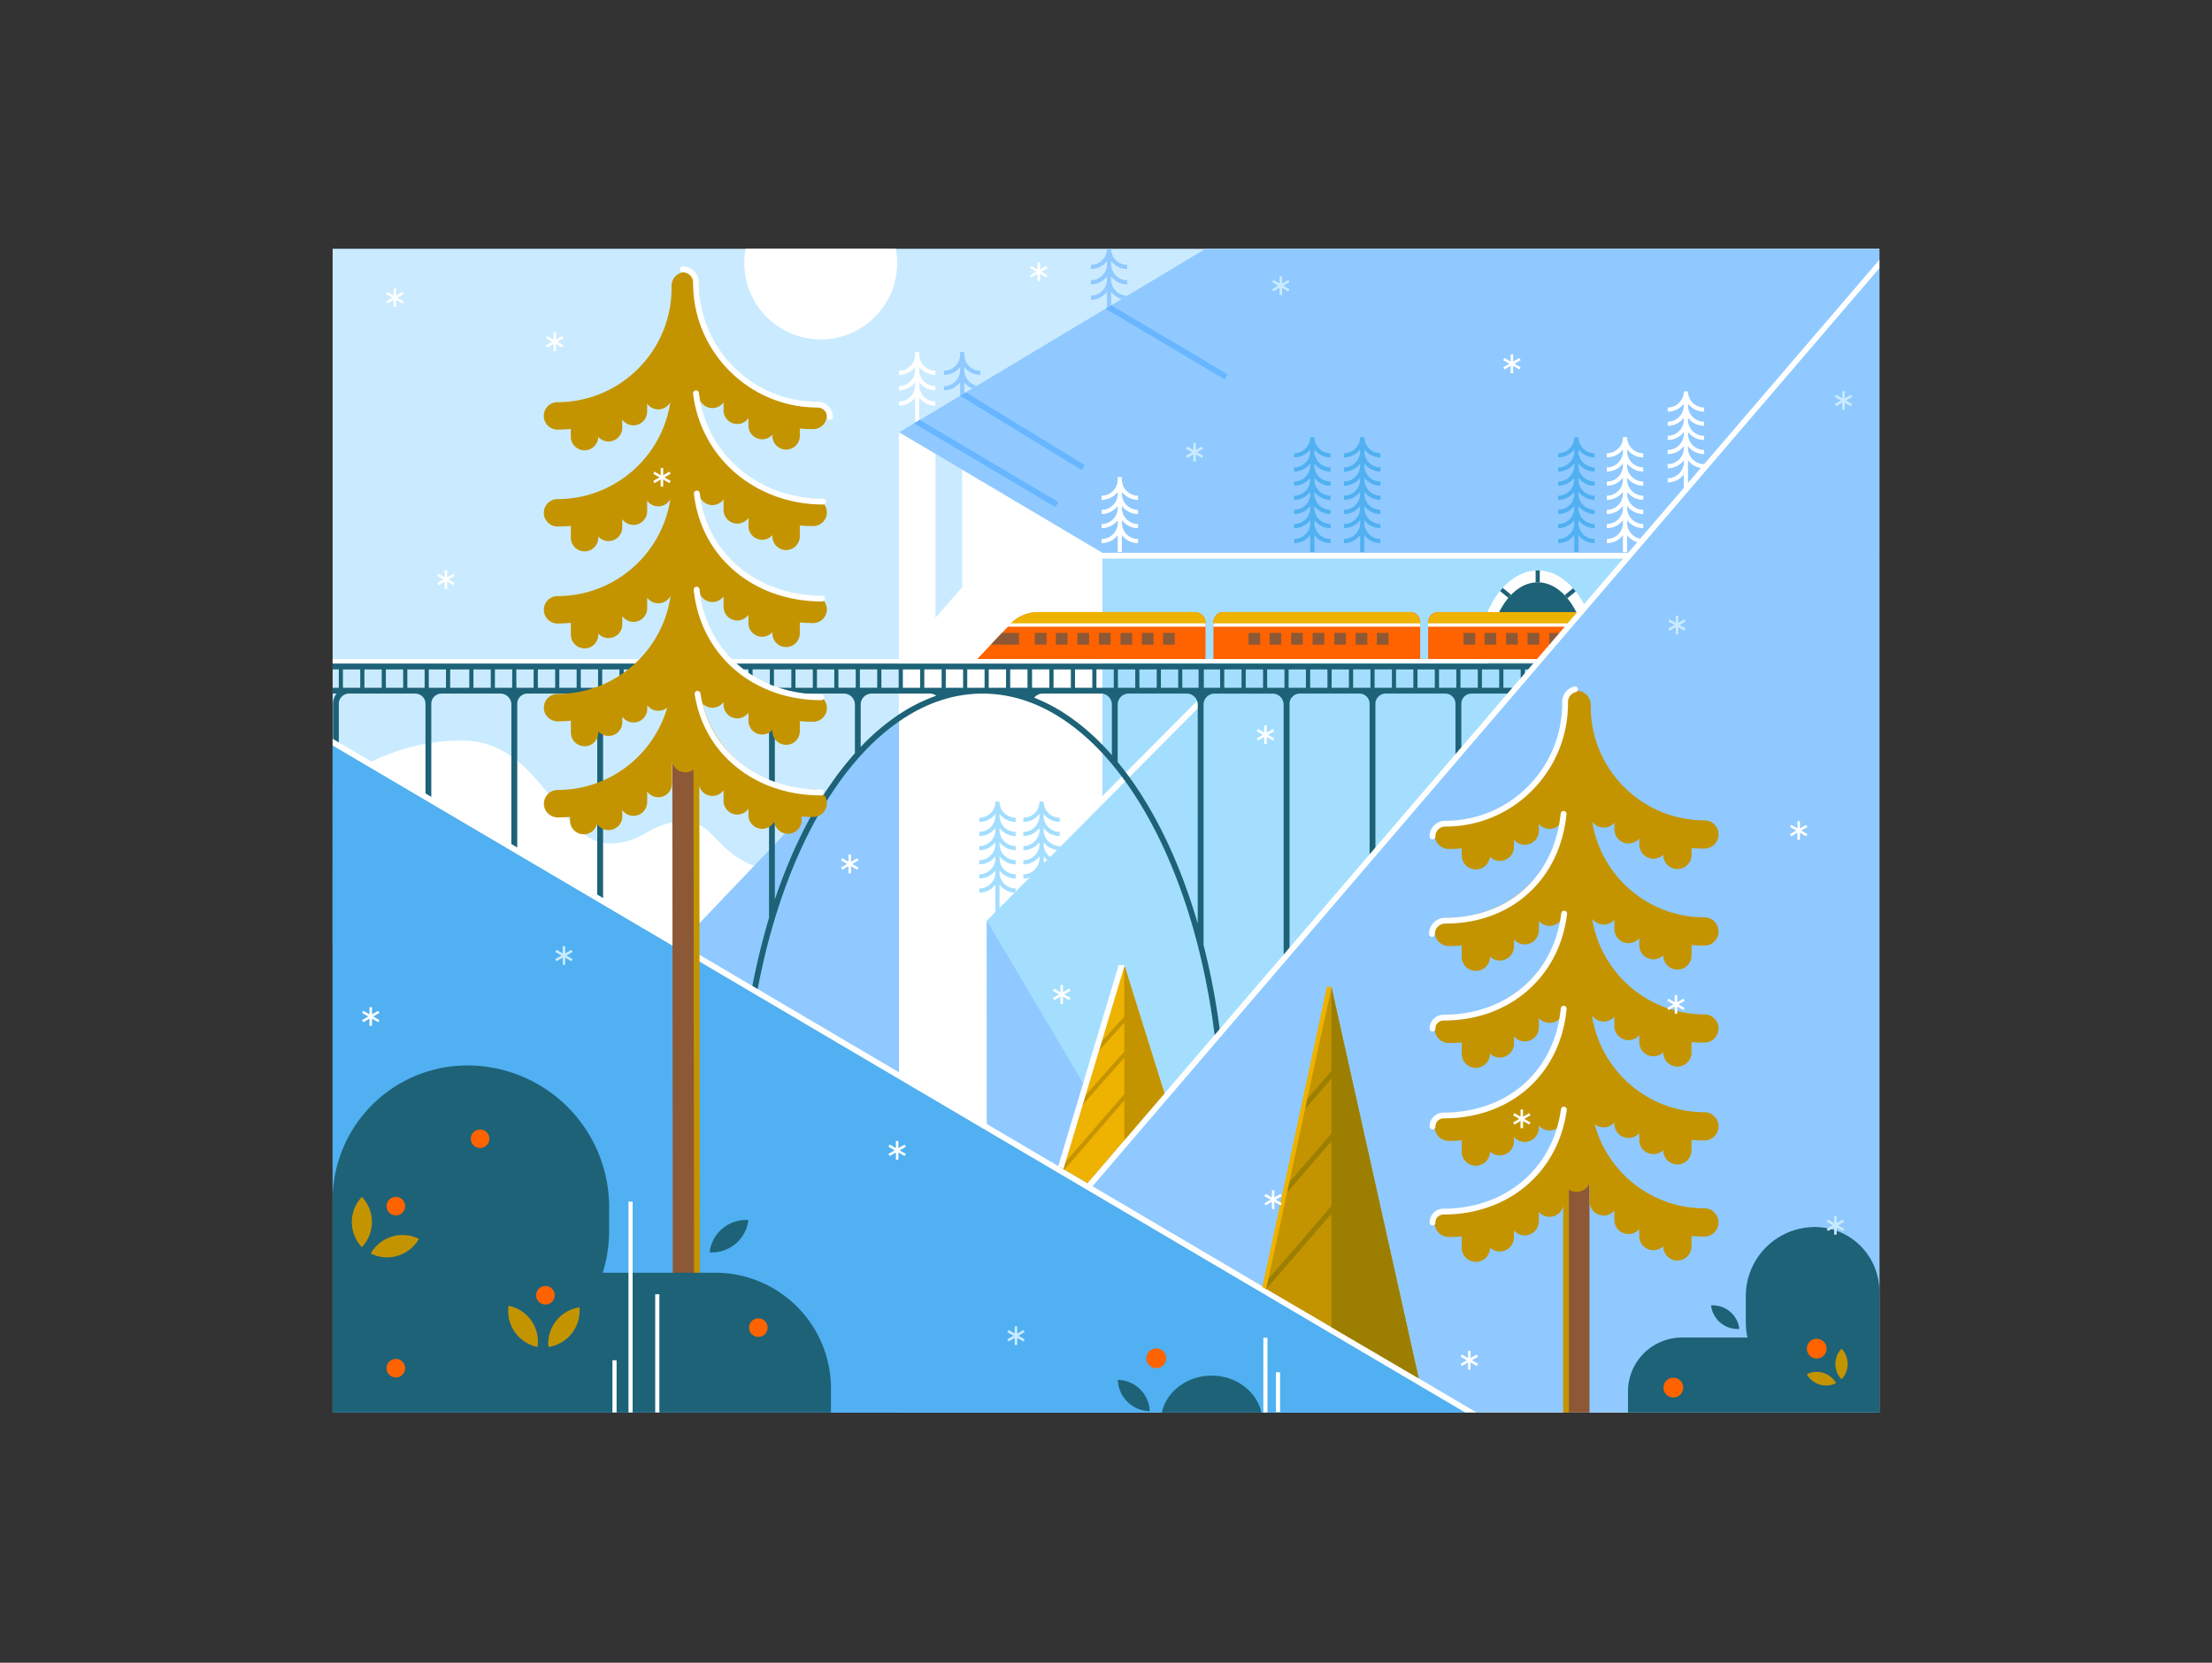 <svg id="Слой_1" data-name="Слой 1" xmlns="http://www.w3.org/2000/svg" viewBox="0 0 2660 2000"><rect x="0" y="0" width="2660" height="2000" fill="#333333" stroke="none"/><defs><style>.cls-1{fill:#caebff;}.cls-2{fill:#fff;}.cls-3{fill:#8fc9ff;}.cls-4{fill:#a4deff;}.cls-5{fill:#1d6277;}.cls-6{fill:#ff6300;}.cls-7{fill:#eeb200;}.cls-8{fill:#8d5836;}.cls-9{fill:#50b0f1;}.cls-10{fill:#c49400;}.cls-11{fill:#9c7f00;}.cls-12{fill:#67b6ff;}</style></defs><rect id="Background" class="cls-1" x="400" y="299.23" width="1860" height="1399.77"/><g id="Sun_Cloud" data-name="Sun &amp; Cloud"><path class="cls-2" d="M1093,1141.05l-693-3.18V945.11c47.22-36.91,106.19-55.7,159.14-54.21,92.82,2.62,114.28,123.66,173.21,123.66,43.1,0,47.87-26.36,91.44-26.36,40.82,0,36.17,53,121.62,62a181.19,181.19,0,0,1,108.72,52Z"/><path id="Sun" class="cls-2" d="M1078.85,316.4A91.88,91.88,0,1,1,896.75,299h180.44A91.5,91.5,0,0,1,1078.85,316.4Z"/></g><g id="Mountain"><polygon class="cls-3" points="1577.61 819.03 1577.61 1699 787.06 1699 787.06 1167.1 1113.35 825.04 1577.61 819.03"/><polygon class="cls-2" points="2260 299.22 2260 1699 1081.1 1699 1081.1 519.94 1449.46 299.22 2260 299.22"/><path class="cls-4" d="M2260,671.9V1697.46H1186.64v-590l139-139.9L1446.39,846a3.49,3.49,0,0,0,.73-3.84,3.41,3.41,0,0,0-.75-1.11,3.5,3.5,0,0,0-4.95,0l-115.8,116.57V671.9Z"/><g id="Tunnel"><path class="cls-2" d="M1776.51,797.76c0-60.48,32.52-111.62,72.63-111.62s72.63,51.14,72.63,111.62Z"/><path class="cls-5" d="M1789.34,797.76c0-53.76,26.78-97.34,59.8-97.34s59.8,43.58,59.8,97.34Z"/><rect class="cls-5" x="1846.64" y="686.14" width="5" height="14.28"/><rect class="cls-5" x="1807.99" y="706.69" width="5" height="12.95" transform="translate(107.92 1655.36) rotate(-50.46)"/><rect class="cls-5" x="1881.78" y="711.17" width="12.95" height="5" transform="translate(-22.17 1365.65) rotate(-39.55)"/></g><polygon class="cls-1" points="1157.08 706.15 1124.88 743.26 1124.88 545.89 1157.08 564.85 1157.08 706.15"/><polygon class="cls-3" points="1285.31 1412.15 1329.99 1349.17 1186.64 1107.42 1186.82 1357.41 1285.31 1412.15"/><polygon class="cls-3" points="2260 664.9 1325.61 664.9 1081.11 519.93 1449.46 299.23 2260 299.23 2260 664.9"/></g><g id="Train"><path class="cls-6" d="M1729.44,736.21h224.62a12,12,0,0,1,12,12v46.41a0,0,0,0,1,0,0H1717.42a0,0,0,0,1,0,0V748.23A12,12,0,0,1,1729.44,736.21Z"/><path class="cls-7" d="M1966.08,748.23v3.56H1717.41V749c0-.11,0-.22,0-.33a12.74,12.74,0,0,1,12.74-12.41h223.9A12,12,0,0,1,1966.08,748.23Z"/><rect class="cls-8" x="1759.9" y="761.29" width="14.07" height="14.07"/><rect class="cls-8" x="1785.23" y="761.29" width="14.07" height="14.07"/><rect class="cls-8" x="1811.09" y="761.29" width="14.07" height="14.07"/><rect class="cls-8" x="1836.94" y="761.29" width="14.07" height="14.07"/><rect class="cls-8" x="1862.98" y="761.29" width="14.07" height="14.07"/><rect class="cls-8" x="1888.66" y="761.29" width="14.07" height="14.07"/><rect class="cls-8" x="1914.17" y="761.29" width="14.07" height="14.07"/><rect class="cls-2" x="1717.41" y="749.79" width="248.67" height="4"/><path class="cls-6" d="M1449.66,794.64H1173.24l42.5-44.73c8.26-8.69,20.35-13.7,33.09-13.7h187.36c7.44,0,13.47,5.4,13.47,12.06Z"/><path class="cls-7" d="M1449.66,748.28v3.51H1214l1.78-1.88c8.25-8.7,20.35-13.7,33.08-13.7h187.37C1443.63,736.21,1449.66,741.62,1449.66,748.28Z"/><rect class="cls-8" x="1244.37" y="761.29" width="14.07" height="14.07"/><polygon class="cls-8" points="1225.38 775.36 1191.56 775.36 1204.93 761.29 1225.38 761.29 1225.38 775.36"/><rect class="cls-8" x="1269.7" y="761.29" width="14.07" height="14.07"/><rect class="cls-8" x="1295.56" y="761.29" width="14.07" height="14.07"/><rect class="cls-8" x="1321.42" y="761.29" width="14.07" height="14.07"/><rect class="cls-8" x="1347.45" y="761.29" width="14.07" height="14.07"/><rect class="cls-8" x="1373.13" y="761.29" width="14.07" height="14.07"/><rect class="cls-8" x="1398.64" y="761.29" width="14.07" height="14.07"/><path class="cls-2" d="M1449.66,749.79v4H1212.05l3.69-3.88.12-.12Z"/><path class="cls-6" d="M1471.23,736.21h224.62a12,12,0,0,1,12,12v46.41a0,0,0,0,1,0,0H1459.21a0,0,0,0,1,0,0V748.23A12,12,0,0,1,1471.23,736.21Z"/><path class="cls-7" d="M1707.87,749v2.84H1459.2V749A12.74,12.74,0,0,1,1472,736.21h223.17A12.74,12.74,0,0,1,1707.87,749Z"/><rect class="cls-8" x="1501.41" y="761.29" width="14.07" height="14.07"/><rect class="cls-8" x="1526.74" y="761.29" width="14.07" height="14.07"/><rect class="cls-8" x="1552.6" y="761.29" width="14.07" height="14.07"/><rect class="cls-8" x="1578.46" y="761.29" width="14.07" height="14.07"/><rect class="cls-8" x="1604.49" y="761.29" width="14.07" height="14.07"/><rect class="cls-8" x="1630.18" y="761.29" width="14.07" height="14.07"/><rect class="cls-8" x="1655.68" y="761.29" width="14.07" height="14.07"/><rect class="cls-2" x="1459.2" y="749.79" width="248.67" height="4"/></g><g id="Viadukt"><path class="cls-5" d="M1856.07,834.27h3.43V798.2H400v7h7.41v22.07H400v7h4.85a19.1,19.1,0,0,0-4.43,12.26v411.61H901c.2-1.84.58-5.17.8-7C915.39,1135,950.25,1029.66,1000.19,954c25.13-38.07,53.29-67.71,83.71-88.11,31.26-21,64.12-31.6,97.68-31.6s66.28,10.59,97.47,31.46c30.36,20.31,58.49,49.84,83.59,87.76,33.13,50,59.66,113.17,77.76,183.85h0a861,861,0,0,1,20.94,113.79c.16,1.29.5,5.7.65,7H1860.5V846.53A19.1,19.1,0,0,0,1856.07,834.27Zm-48.21-29.07h20.82v22.07h-20.82Zm-25.81,0h20.81v22.07h-20.81Zm-77.46,0h20.82v22.07h-20.82Zm-25.82,0h20.82v22.07h-20.82Zm-77.46,0h20.82v22.07h-20.82Zm-25.81,0h20.81v22.07H1575.5Zm-77.46,0h20.82v22.07H1498Zm-25.82,0H1493v22.07h-20.82Zm-24.58,0h19.58v22.07h-19.58Zm-51.64,0h20.82v22.07H1396Zm-25.82,0H1391v22.07h-20.82Zm-25.82,0h20.82v22.07h-20.82Zm-51.63,0h20.81v22.07h-20.81Zm-25.82,0h20.82v22.07h-20.82Zm-181.21,0h20.81v22.07H1085.7Zm-25.82,0h20.82v22.07h-20.82Zm-77.46,0h20.82v22.07H982.42Zm-25.82,0h20.82v22.07H956.6Zm-77.45,0H900v22.07H879.15Zm-25.82,0h20.82v22.07H853.33Zm-77.46,0h20.82v22.07H775.87Zm-25.82,0h20.82v22.07H750.05Zm-77.45,0h20.81v22.07H672.6Zm-25.82,0H667.6v22.07H646.78Zm-77.46,0h20.82v22.07H569.32Zm-28,0h23v22.07h-23Zm-51.51,0h20.82v22.07H489.86Zm-25.81,0h20.81v22.07H464.05Zm-25.82,0h20.82v22.07H438.23Zm-25.82,0h20.82v22.07H412.41Zm99.24,445.94H407.42V846.53a12.27,12.27,0,0,1,12.26-12.26h79.71a12.27,12.27,0,0,1,12.26,12.26Zm4-445.94h20.69v22.07H515.68Zm99.25,445.94H518.65V846.53a12.27,12.27,0,0,1,12.26-12.26h70.84a13.22,13.22,0,0,1,13.18,12.4Zm1-423.87H595.14V805.2H616Zm5-22.07h20.82v22.07H621Zm97.27,445.94H622V846.53a12.27,12.27,0,0,1,12.26-12.26H706a12.27,12.27,0,0,1,12.26,12.26Zm1-423.87H698.41V805.2h20.82Zm5-22.07h20.82v22.07H724.23Zm97.28,445.94H725.23V846.53a12.27,12.27,0,0,1,12.26-12.26h71.76a12.27,12.27,0,0,1,12.26,12.26Zm1-423.87H801.69V805.2h20.82Zm5-22.07h20.82v22.07H827.51Zm67.27,445.94H828.51V847.48a13.22,13.22,0,0,1,13.21-13.21h69.85a13.22,13.22,0,0,1,13.21,13.21v256.21h.11A850.78,850.78,0,0,0,894.78,1251.14Zm31-423.87H905V805.2h20.82Zm5-22.07H951.6v22.07H930.78ZM1028.05,906a382.28,382.28,0,0,0-33.7,44.1c-24.78,37.55-45.89,82.27-62.57,131.92V847.48A13.23,13.23,0,0,1,945,834.27h69.85a13.22,13.22,0,0,1,13.21,13.21Zm1-78.76h-20.82V805.2h20.82Zm5-22.07h20.82v22.07h-20.82ZM1080,860.05a269.46,269.46,0,0,0-45,38.36V847.48a13.23,13.23,0,0,1,13.21-13.21h69.85a13.13,13.13,0,0,1,7.81,2.55A202.06,202.06,0,0,0,1080,860.05Zm52.33-32.78h-20.82V805.2h20.82Zm25.82,0h-20.82V805.2h20.82Zm25.82,0-2.39,0h-18.43V805.2H1184Zm25.82,0H1189V805.2h20.82Zm25.82,0h-20.82V805.2h20.82Zm5.48-22.07h20.82v22.07h-20.82Zm96,103.11c-17-19.49-35.17-35.68-54.17-48.4a204.06,204.06,0,0,0-39.21-20.68,13.12,13.12,0,0,1,10.31-5h69.86a13.22,13.22,0,0,1,13.21,13.21Zm2.24-81h-20.82V805.2h20.82Zm101,283.57c-17.9-61.45-42.3-116.47-71.93-161.22a397.64,397.64,0,0,0-24.35-33.06V847.48a13.23,13.23,0,0,1,13.22-13.21h69.85a13.22,13.22,0,0,1,13.21,13.21Zm1-283.57h-19.58V805.2h19.58Zm102.28,423.87h-75.3a869.79,869.79,0,0,0-21-114.65v-289a13.23,13.23,0,0,1,13.21-13.21h69.86a13.23,13.23,0,0,1,13.21,13.22Zm1-423.87h-20.82V805.2h20.82Zm5-22.07h20.82v22.07h-20.82ZM1647,1251.14h-96.27V846.53a12.27,12.27,0,0,1,12.26-12.26h71.75A12.27,12.27,0,0,1,1647,846.53Zm1-423.87h-20.82V805.2H1648Zm5-22.07h20.82v22.07H1653Zm97.28,445.94H1654V846.53a12.27,12.27,0,0,1,12.26-12.26H1738a12.27,12.27,0,0,1,12.26,12.26Zm1-423.87h-20.82V805.2h20.82Zm5-22.07h20.82v22.07h-20.82Zm97.27,445.94h-96.27V846.53a12.27,12.27,0,0,1,12.26-12.26h71.75a12.27,12.27,0,0,1,12.26,12.26Zm1-423.87h-20.82V805.2h20.82Z"/><rect class="cls-2" x="400" y="792.7" width="1466.21" height="5"/></g><g id="Hills"><polygon class="cls-3" points="2260 1699 1076.76 1699 2260 317.23 2260 1699"/><path class="cls-2" d="M2260,312.47v10.14L1092.37,1685.28a3.51,3.51,0,0,1-4.94.38,3.5,3.5,0,0,1-.38-4.94Z"/><polygon class="cls-9" points="1769.21 1699 400 1699 400 892.67 1769.21 1699"/><polygon class="cls-2" points="1775.71 1699 1761.93 1699 400 896.74 400 888.62 1775.71 1699"/></g><g id="Big_trees" data-name="Big trees"><polygon class="cls-7" points="1307.7 1423.21 1274.94 1403.93 1352 1160.79 1400.29 1315.16 1400.29 1315.17 1307.7 1423.21"/><polygon class="cls-10" points="1352 1316.03 1352 1272.34 1296.69 1334.77 1300.36 1323.1 1300.36 1323.09 1352 1264.93 1352 1230.16 1317.73 1267.86 1321.31 1256.49 1352 1222.85 1352 1160.79 1400.29 1315.16 1352 1371.51 1352 1323.52 1279.97 1406.89 1275.58 1404.31 1352 1316.03"/><polygon class="cls-2" points="1352.57 1160.79 1278.78 1406.19 1272.57 1402.53 1345.26 1160.79 1352.57 1160.79"/><polygon class="cls-10" points="1601.11 1187.2 1706 1657.84 1520.39 1549.09 1601.11 1187.2"/><polygon class="cls-11" points="1601.11 1596.38 1601.11 1459.76 1522.77 1550.48 1520.39 1549.09 1521.9 1542.31 1601.11 1450.58 1601.11 1372.59 1545.37 1437.09 1548.13 1424.72 1601.11 1363.41 1601.11 1297.45 1567.96 1335.81 1570.72 1323.45 1570.72 1323.44 1601.11 1288.28 1601.11 1187.2 1706 1657.84 1601.11 1596.38"/><polygon class="cls-7" points="1522.84 1549.61 1517.95 1548.56 1595.66 1186.67 1601.11 1187.2 1522.84 1549.61"/><polygon class="cls-8" points="840.21 1682.8 809.21 1682.83 808.49 908.1 839.49 908.1 840.21 1682.8"/><rect class="cls-10" x="834.49" y="907.51" width="7" height="775.31" transform="translate(-1.69 1.1) rotate(-0.07)"/><path class="cls-10" d="M928.88,645.16v-1.44a16.5,16.5,0,0,1-28.83-11V622.9a16.5,16.5,0,0,1-29.94-9.57V600.69A16.5,16.5,0,0,1,842,598.47c9.35,66.59,66.7,118,135.82,118a16.5,16.5,0,1,1,0,33q-8.07,0-16-.75V761.8a16.5,16.5,0,0,1-33,0v-1.44a16.5,16.5,0,0,1-28.83-11v-9.86A16.49,16.49,0,0,1,870.11,730V717.32a16.5,16.5,0,0,1-28.31-2.7,138.17,138.17,0,0,0,26.72,65.75,16.3,16.3,0,0,1,2.34,3l0,0a136.55,136.55,0,0,0,107,51.81,16.5,16.5,0,1,1,0,33q-8.07,0-16-.75v12a16.5,16.5,0,0,1-33,0v-1.44a16.5,16.5,0,0,1-28.83-11v-9.85a16.49,16.49,0,0,1-29.94-9.56v-3.11a16.5,16.5,0,0,1-25.19,1.82c15.09,59.34,69,103.36,132.93,103.36a16.5,16.5,0,1,1,0,33q-7,0-13.85-.56v4.4a16.5,16.5,0,0,1-32.9,1.75,16.5,16.5,0,0,1-31.05-7.79V972.8a16.49,16.49,0,0,1-29.94-9.56V950.59a16.5,16.5,0,0,1-29.86-9.68V916.28a16.49,16.49,0,0,1-32.1,0v26.19a16.5,16.5,0,0,1-29.86,9.68V964.8a16.49,16.49,0,0,1-29.94,9.56v7.74A16.5,16.5,0,0,1,718,991a16.5,16.5,0,0,1-32.52-3.95v-4.49q-7.38.64-14.91.65a16.5,16.5,0,0,1,0-33c62.43,0,115.25-41.93,131.78-99.1a16.5,16.5,0,0,1-24-2.9v4.17A16.49,16.49,0,0,1,748.35,862v6.67a16.5,16.5,0,0,1-28.83,11v1.44a16.5,16.5,0,0,1-33,0V866.91q-7.89.75-16,.75a16.5,16.5,0,0,1,0-33c69.13,0,126.47-51.4,135.82-118a16.5,16.5,0,0,1-28.08,2.22v12.65a16.49,16.49,0,0,1-29.94,9.56V751a16.5,16.5,0,0,1-28.83,11v1.44a16.5,16.5,0,1,1-33,0V749.22q-7.89.75-16,.75a16.5,16.5,0,0,1,0-33c68.62,0,125.63-50.66,135.61-116.53a16.51,16.51,0,0,1-27.87,1.81v12.64a16.5,16.5,0,0,1-29.94,9.57v9.85a16.5,16.5,0,0,1-28.83,11v1.44a16.5,16.5,0,0,1-33,0V632.58q-7.89.75-16,.75a16.5,16.5,0,0,1,0-33c68.62,0,125.63-50.65,135.61-116.53a16.51,16.51,0,0,1-27.87,1.81v9.47a16.49,16.49,0,0,1-29.94,9.56v9.86a16.5,16.5,0,0,1-28.85,11,16.5,16.5,0,0,1-33-.67V516q-7.89.75-16,.75a16.5,16.5,0,1,1,0-33c75.63,0,137.15-61.53,137.15-137.15v-2.78a16.5,16.5,0,0,1,33,0v2.78C841,421.94,902.4,483.2,977.85,483.2a16.5,16.5,0,0,1,0,33q-8.07,0-16-.75v8.83a16.5,16.5,0,0,1-33,0v-1.43a16.5,16.5,0,0,1-28.83-11v-8.8a16.49,16.49,0,0,1-29.94-9.56v-9.47A16.49,16.49,0,0,1,842,481.81c9.33,66.6,66.69,118,135.82,118a16.5,16.5,0,0,1,0,33q-8.07,0-16-.75v13.08a16.5,16.5,0,0,1-33,0Z"/><path class="cls-2" d="M998.05,505.05a3.5,3.5,0,0,1-3.5-3.5,11.37,11.37,0,0,0-11.36-11.35c-82.56,0-149.73-67.17-149.73-149.73v-.58a12.37,12.37,0,0,0-12.35-12.36,3.5,3.5,0,1,1,0-7,19.38,19.38,0,0,1,19.35,19.36v.58c0,78.7,64,142.73,142.73,142.73a18.38,18.38,0,0,1,18.36,18.35A3.5,3.5,0,0,1,998.05,505.05Z"/><path class="cls-2" d="M989.55,606.83c-39,0-76.2-13.33-104.7-37.54a148.2,148.2,0,0,1-51.36-95.78,3.5,3.5,0,1,1,7-.83c8.75,73.68,71.46,127.15,149.11,127.15a3.5,3.5,0,0,1,0,7Z"/><path class="cls-2" d="M988.49,723.47c-82,0-145.31-53.23-154-129.45a3.5,3.5,0,1,1,7-.79c8.28,72.56,68.75,123.24,147,123.24a3.5,3.5,0,0,1,0,7Z"/><path class="cls-2" d="M987.43,842.22c-39.45,0-76.42-13.1-104.09-36.91-27.88-24-45.31-58-49.09-95.76a3.5,3.5,0,0,1,7-.7c3.6,36,20.18,68.36,46.69,91.16s61.75,35.21,99.52,35.21a3.5,3.5,0,1,1,0,7Z"/><path class="cls-2" d="M987.43,956.74c-38.49,0-73.37-11.51-100.86-33.28-27.8-22-45.49-52.51-51.16-88.24a3.5,3.5,0,1,1,6.91-1.09c5.39,34,22.2,63,48.59,83.85s59.63,31.76,96.52,31.76a3.5,3.5,0,1,1,0,7Z"/><rect class="cls-8" x="1880.43" y="1389.93" width="31" height="309.07"/><rect class="cls-10" x="1879.71" y="1389.93" width="7" height="309.07"/><path class="cls-10" d="M2000.11,1149.31v-.21a17,17,0,0,1-28.83-12.2v-8.4a17,17,0,0,1-29.94-11v-11.22a17,17,0,0,1-26.71-1.25c10.36,65.15,66.93,115.1,134.95,115.1a17,17,0,0,1,0,34c-5.21,0-10.38-.24-15.47-.7v12.53a17,17,0,0,1-34,0v-.21a17,17,0,0,1-28.83-12.2v-8.39a17,17,0,0,1-29.94-11V1222.9a17,17,0,0,1-26.92-1.54c9.79,65.81,66.67,116.45,135.16,116.45a17,17,0,0,1,0,34c-5.21,0-10.38-.24-15.47-.7v12.53a17,17,0,0,1-34,0v-.21a17,17,0,0,1-28.83-12.2v-8.4a17,17,0,0,1-29.94-11v-1.67a17,17,0,0,1-23.78,1.91c15.61,58.29,68.88,101.33,132,101.33a17,17,0,0,1,0,34c-5.21,0-10.38-.24-15.47-.7v12.53a17,17,0,0,1-34,0V1499a17,17,0,0,1-28.83-12.2v-8.39a17,17,0,0,1-29.94-11v-11.22a17,17,0,0,1-29.86-11.11v-21.57a17,17,0,0,1-31.1,0v23.13a17,17,0,0,1-29.86,11.11V1469a17,17,0,0,1-29.94,11v8.4a17,17,0,0,1-28.83,12.2v.2a17,17,0,0,1-34,0v-13.59c-5.09.46-10.26.7-15.47.7a17,17,0,1,1,0-34,136.88,136.88,0,0,0,130.86-97.27,17,17,0,0,1-22.62-2.79v2.73a17,17,0,0,1-29.94,11v5.22a17,17,0,0,1-28.83,12.2v.21a17,17,0,0,1-34,0v-13.59c-5.09.46-10.26.7-15.47.7a17,17,0,0,1,0-34c68,0,124.59-50,135-115.1a17,17,0,0,1-26.71,1.25v11.21a17,17,0,0,1-29.94,11v8.4a17,17,0,0,1-28.83,12.2v.21a17,17,0,0,1-34,0v-13.59c-5.09.46-10.26.7-15.47.7a17,17,0,0,1,0-34c67.54,0,123.8-49.26,134.72-113.73a17,17,0,0,1-26.48.94V1119a17,17,0,0,1-29.94,11v8.4a17,17,0,0,1-28.83,12.2v.21a17,17,0,0,1-34,0v-13.59c-5.09.46-10.26.7-15.47.7a17,17,0,0,1,0-34c67.54,0,123.79-49.25,134.72-113.73a17,17,0,0,1-26.48.94v8a17,17,0,0,1-29.94,11v8.4a17,17,0,0,1-28.93,12.11,17,17,0,0,1-33.9-1.82v-8.29c-5.09.46-10.26.7-15.47.7a17,17,0,0,1,0-34c75.35,0,136.65-61.3,136.65-136.65v-2.77a17,17,0,1,1,34,0v2.77c.27,75.12,61.47,136.15,136.65,136.15a17,17,0,0,1,0,34c-5.21,0-10.38-.24-15.47-.7v8.29a17,17,0,0,1-34,0v-.21a17,17,0,0,1-28.83-12.2v-7.34a17,17,0,0,1-29.94-11v-8a17,17,0,0,1-26.71-1.26c10.36,65.15,66.93,115.11,134.95,115.11a17,17,0,0,1,0,34c-5.21,0-10.38-.24-15.47-.7v12.53a17,17,0,0,1-34,0Z"/><path class="cls-2" d="M1722.61,1009.51a3.5,3.5,0,0,1-3.5-3.5,18.81,18.81,0,0,1,18.79-18.79,139.27,139.27,0,0,0,99.67-41.49,141.38,141.38,0,0,0,41-100.18v-1.11a19.25,19.25,0,0,1,14.6-18.71,3.5,3.5,0,1,1,1.7,6.79,12.24,12.24,0,0,0-9.3,11.92v1.11a148.36,148.36,0,0,1-43,105.11,146.2,146.2,0,0,1-104.64,43.56,11.8,11.8,0,0,0-11.79,11.79A3.5,3.5,0,0,1,1722.61,1009.51Z"/><path class="cls-2" d="M1721.91,1126.91a3.5,3.5,0,0,1-3.5-3.5,19.52,19.52,0,0,1,19.49-19.5c37.64,0,70.7-12,95.61-34.83,24.58-22.49,39.54-53.77,43.24-90.46a3.5,3.5,0,0,1,7,.7c-3.88,38.44-19.61,71.26-45.48,94.92-26.23,24-60.93,36.67-100.34,36.67a12.51,12.51,0,0,0-12.49,12.5A3.5,3.5,0,0,1,1721.91,1126.91Z"/><path class="cls-2" d="M1722.61,1240.72a3.5,3.5,0,0,1-3.5-3.5,16.69,16.69,0,0,1,16.67-16.67c75.8,0,132.72-49,141.66-122a3.5,3.5,0,1,1,7,.85c-4.57,37.34-21.14,69.34-47.92,92.53s-61.7,35.6-100.69,35.6a9.68,9.68,0,0,0-9.67,9.67A3.5,3.5,0,0,1,1722.61,1240.72Z"/><path class="cls-2" d="M1722.61,1358.42a3.5,3.5,0,0,1-3.5-3.5,16.69,16.69,0,0,1,16.67-16.68c77.29,0,134-50.32,141.07-125.22a3.5,3.5,0,1,1,7,.66c-7.45,78.69-66.94,131.56-148,131.56a9.69,9.69,0,0,0-9.67,9.68A3.5,3.5,0,0,1,1722.61,1358.42Z"/><path class="cls-2" d="M1722.61,1474a3.49,3.49,0,0,1-3.5-3.5,16.69,16.69,0,0,1,16.67-16.67c74.68,0,131.49-48.08,141.36-119.65a3.5,3.5,0,1,1,6.93,1c-10.36,75.18-70,125.69-148.29,125.69a9.68,9.68,0,0,0-9.67,9.67A3.5,3.5,0,0,1,1722.61,1474Z"/></g><g id="Small_trees" data-name="Small trees"><path class="cls-4" d="M1221.39,983.62v5A24.35,24.35,0,0,1,1202,979v2.27a19.39,19.39,0,0,0,19.37,19.38v5A24.32,24.32,0,0,1,1202,996v2.25a19.4,19.4,0,0,0,19.37,19.38v5a24.32,24.32,0,0,1-19.37-9.61v2.25a19.39,19.39,0,0,0,19.37,19.37v5a24.32,24.32,0,0,1-19.37-9.61v2.26a19.39,19.39,0,0,0,19.37,19.37v5a24.32,24.32,0,0,1-19.37-9.61v2.26h0c0,.19,0,.38,0,.56a19.38,19.38,0,0,0,19.35,18.81v5a24.32,24.32,0,0,1-19.37-9.61v32.53h-5v-32.49a24.33,24.33,0,0,1-19.35,9.57v-5a19.39,19.39,0,0,0,19.35-18.37v-3.26a24.35,24.35,0,0,1-19.38,9.61v-5a19.39,19.39,0,0,0,19.38-19.37v-2.26a24.35,24.35,0,0,1-19.38,9.61v-5A19.39,19.39,0,0,0,1197,1015.3v-2.25a24.35,24.35,0,0,1-19.38,9.61v-5A19.4,19.4,0,0,0,1197,998.28V996a24.35,24.35,0,0,1-19.38,9.61v-5A19.4,19.4,0,0,0,1197,981.26v-2.21a24.34,24.34,0,0,1-19.35,9.57v-5A19.39,19.39,0,0,0,1197,965.25v-1h5A19.39,19.39,0,0,0,1221.39,983.62Z"/><path class="cls-4" d="M1255,1085.45h-5v-38.37a24.35,24.35,0,0,1-19.38,9.61v-5a19.39,19.39,0,0,0,19.38-19.37v-2.26a24.35,24.35,0,0,1-19.38,9.61v-5A19.39,19.39,0,0,0,1250,1015.3v-2.25a24.35,24.35,0,0,1-19.38,9.61v-5A19.4,19.4,0,0,0,1250,998.28V996a24.35,24.35,0,0,1-19.38,9.61v-5A19.4,19.4,0,0,0,1250,981.26v-2.21a24.34,24.34,0,0,1-19.35,9.57v-5A19.39,19.39,0,0,0,1250,965.25v-1h5a19.39,19.39,0,0,0,19.37,19.37v5A24.35,24.35,0,0,1,1255,979v2.27a19.39,19.39,0,0,0,19.37,19.38v5A24.32,24.32,0,0,1,1255,996v2.25a19.4,19.4,0,0,0,19.37,19.38v5a24.32,24.32,0,0,1-19.37-9.61v2.25a19.39,19.39,0,0,0,19.37,19.37v5a24.32,24.32,0,0,1-19.37-9.61v2.26a19.39,19.39,0,0,0,19.37,19.37v5a24.32,24.32,0,0,1-19.37-9.61Z"/><path class="cls-3" d="M1159.58,441.32v3.75a19.41,19.41,0,0,0,15,18.87l-5.6,3.36a24.52,24.52,0,0,1-9.37-7.46v13.07l-5,3V459.83a24.33,24.33,0,0,1-19.38,9.62v-5a19.4,19.4,0,0,0,19.38-19.38v-3.76a24.32,24.32,0,0,1-19.38,9.61v-5a19.39,19.39,0,0,0,19.38-19.37v-3h5v3A19.39,19.39,0,0,0,1179,445.92v5A24.33,24.33,0,0,1,1159.58,441.32Z"/><polygon class="cls-12" points="1304.42 559.43 1300.77 565.4 1154.45 475.99 1161.23 471.92 1304.42 559.43"/><path class="cls-3" d="M1336.2,314v3.74a19.39,19.39,0,0,0,19.38,19.37v5a24.32,24.32,0,0,1-19.38-9.61v3.74h0a19.38,19.38,0,0,0,19.16,19.36l-6.69,4a24.49,24.49,0,0,1-12.5-8.64v16.13l-5,3V351a24.32,24.32,0,0,1-19.34,9.57v-5a19.39,19.39,0,0,0,19.34-18.37V332.5a24.33,24.33,0,0,1-19.37,9.6v-5a19.39,19.39,0,0,0,19.37-19.37V314a24.33,24.33,0,0,1-19.37,9.6v-5a19.39,19.39,0,0,0,19.37-19.37h5a19.39,19.39,0,0,0,19.38,19.37v5A24.32,24.32,0,0,1,1336.2,314Z"/><polygon class="cls-12" points="1476.39 450.31 1472.82 456.33 1329.28 371.23 1336.11 367.14 1476.39 450.31"/><path class="cls-2" d="M1349.13,625.63v3.31h0a19.4,19.4,0,0,0,19.38,19.37v5a24.34,24.34,0,0,1-19.41-9.65v20.43h-5V643.75a24.34,24.34,0,0,1-19.34,9.56v-5a19.39,19.39,0,0,0,19.34-18.37v-4.22a24.34,24.34,0,0,1-19.34,9.56v-5a19.39,19.39,0,0,0,19.34-18.38v-3.25a24.32,24.32,0,0,1-19.37,9.61v-5a19.39,19.39,0,0,0,19.37-19.38v-2.25a24.32,24.32,0,0,1-19.37,9.61v-5a19.39,19.39,0,0,0,19.37-19.38v-3h5v3a19.4,19.4,0,0,0,19.38,19.38v5a24.35,24.35,0,0,1-19.38-9.61v2.25a19.4,19.4,0,0,0,19.38,19.38v5a24.35,24.35,0,0,1-19.38-9.61v2.25h0a19.41,19.41,0,0,0,19.38,19.38v5A24.34,24.34,0,0,1,1349.13,625.63Z"/><path class="cls-2" d="M1956.71,540.55v2.28a19.39,19.39,0,0,0,19.37,19.37v5a24.29,24.29,0,0,1-19.37-9.61v2.26a19.39,19.39,0,0,0,19.37,19.37v5a24.29,24.29,0,0,1-19.37-9.61v2.25a19.39,19.39,0,0,0,19.37,19.38v5a24.32,24.32,0,0,1-19.37-9.61v2.25a19.39,19.39,0,0,0,19.37,19.38v5a24.32,24.32,0,0,1-19.37-9.61v2.25h0a19.4,19.4,0,0,0,19.37,19.38v5a24.34,24.34,0,0,1-19.4-9.64v3.3h0a19.39,19.39,0,0,0,19.37,19.37v5a24.31,24.31,0,0,1-19.4-9.64v20.42h-5V643.74a24.33,24.33,0,0,1-19.35,9.57v-5a19.39,19.39,0,0,0,19.35-18.37v-4.23a24.36,24.36,0,0,1-19.35,9.57v-5a19.39,19.39,0,0,0,19.35-18.38v-3.25a24.35,24.35,0,0,1-19.38,9.61v-5a19.4,19.4,0,0,0,19.38-19.38v-2.25a24.35,24.35,0,0,1-19.38,9.61v-5a19.4,19.4,0,0,0,19.38-19.38v-2.25a24.32,24.32,0,0,1-19.38,9.61v-5a19.39,19.39,0,0,0,19.38-19.37v-2.26a24.32,24.32,0,0,1-19.38,9.61v-5a19.39,19.39,0,0,0,19.38-19.37v-2.22a24.32,24.32,0,0,1-19.35,9.58v-5a19.39,19.39,0,0,0,19.35-18.38v-1h5a19.4,19.4,0,0,0,19.37,19.38v5A24.36,24.36,0,0,1,1956.71,540.55Z"/><path class="cls-2" d="M2029.85,485.53v2.28a19.39,19.39,0,0,0,19.37,19.38v5a24.29,24.29,0,0,1-19.37-9.62v2.26a19.4,19.4,0,0,0,19.37,19.38v5a24.29,24.29,0,0,1-19.37-9.62v2.26a19.39,19.39,0,0,0,19.37,19.37v5a24.29,24.29,0,0,1-19.37-9.61v2.26a19.39,19.39,0,0,0,19.37,19.37v5a24.29,24.29,0,0,1-19.37-9.61v2.26h0c0,.42,0,.84,0,1.25v30l-5,5.84V570.69a24.34,24.34,0,0,1-19.35,9.57v-5a19.39,19.39,0,0,0,19.35-18.37v-3.26a24.31,24.31,0,0,1-19.38,9.61v-5a19.39,19.39,0,0,0,19.38-19.37v-2.26a24.31,24.31,0,0,1-19.38,9.61v-5a19.39,19.39,0,0,0,19.38-19.37v-2.26a24.31,24.31,0,0,1-19.38,9.62v-5a19.4,19.4,0,0,0,19.38-19.38v-2.26a24.31,24.31,0,0,1-19.38,9.62v-5a19.4,19.4,0,0,0,19.38-19.38v-2.22a24.32,24.32,0,0,1-19.35,9.58v-5a19.39,19.39,0,0,0,19.35-18.38v-1h5a19.39,19.39,0,0,0,19.37,19.38v5A24.36,24.36,0,0,1,2029.85,485.53Z"/><path class="cls-9" d="M1640.68,540.54v2.29a19.39,19.39,0,0,0,19.37,19.37v5a24.32,24.32,0,0,1-19.37-9.61v2.26a19.39,19.39,0,0,0,19.37,19.37v5a24.32,24.32,0,0,1-19.37-9.61v2.25a19.39,19.39,0,0,0,19.37,19.38v5a24.32,24.32,0,0,1-19.37-9.61v2.25a19.39,19.39,0,0,0,19.37,19.38v5a24.32,24.32,0,0,1-19.37-9.61v2.25h0a19.4,19.4,0,0,0,19.37,19.38v5a24.32,24.32,0,0,1-19.4-9.65v3.31h0a19.39,19.39,0,0,0,19.37,19.37v5a24.32,24.32,0,0,1-19.4-9.65v20.43h-5V643.74a24.29,24.29,0,0,1-19.34,9.57v-5a19.39,19.39,0,0,0,19.34-18.37v-4.23a24.32,24.32,0,0,1-19.34,9.57v-5a19.39,19.39,0,0,0,19.34-18.38v-3.24a24.35,24.35,0,0,1-19.37,9.6v-5a19.39,19.39,0,0,0,19.37-19.38v-2.24a24.35,24.35,0,0,1-19.37,9.6v-5a19.39,19.39,0,0,0,19.37-19.38v-2.24a24.33,24.33,0,0,1-19.37,9.6v-5a19.39,19.39,0,0,0,19.37-19.37V557.6a24.33,24.33,0,0,1-19.37,9.6v-5a19.39,19.39,0,0,0,19.37-19.37v-2.22a24.3,24.3,0,0,1-19.34,9.58v-5a19.39,19.39,0,0,0,19.34-18.38v-1h5a19.4,19.4,0,0,0,19.37,19.38v5A24.34,24.34,0,0,1,1640.68,540.54Z"/><path class="cls-9" d="M1580.57,540.55v2.28a19.39,19.39,0,0,0,19.37,19.37v5a24.29,24.29,0,0,1-19.37-9.61v2.26a19.39,19.39,0,0,0,19.37,19.37v5a24.29,24.29,0,0,1-19.37-9.61v2.25a19.39,19.39,0,0,0,19.37,19.38v5a24.32,24.32,0,0,1-19.37-9.61v2.25a19.39,19.39,0,0,0,19.37,19.38v5a24.32,24.32,0,0,1-19.37-9.61v2.25h0A19.4,19.4,0,0,0,1600,630.28v5a24.34,24.34,0,0,1-19.4-9.64v3.3h0A19.39,19.39,0,0,0,1600,648.31v5a24.31,24.31,0,0,1-19.4-9.64v20.42h-5V643.74a24.33,24.33,0,0,1-19.35,9.57v-5a19.39,19.39,0,0,0,19.35-18.37v-4.23a24.36,24.36,0,0,1-19.35,9.57v-5a19.39,19.39,0,0,0,19.35-18.38v-3.25a24.35,24.35,0,0,1-19.38,9.61v-5a19.4,19.4,0,0,0,19.38-19.38v-2.25a24.35,24.35,0,0,1-19.38,9.61v-5a19.4,19.4,0,0,0,19.38-19.38v-2.25a24.32,24.32,0,0,1-19.38,9.61v-5a19.39,19.39,0,0,0,19.38-19.37v-2.26a24.32,24.32,0,0,1-19.38,9.61v-5a19.39,19.39,0,0,0,19.38-19.37v-2.22a24.32,24.32,0,0,1-19.35,9.58v-5a19.39,19.39,0,0,0,19.35-18.38v-1h5A19.4,19.4,0,0,0,1600,545.19v5A24.36,24.36,0,0,1,1580.57,540.55Z"/><path class="cls-9" d="M1898.17,540.55v2.28a19.39,19.39,0,0,0,19.37,19.37v5a24.29,24.29,0,0,1-19.37-9.61v2.26a19.39,19.39,0,0,0,19.37,19.37v5a24.29,24.29,0,0,1-19.37-9.61v2.25a19.39,19.39,0,0,0,19.37,19.38v5a24.32,24.32,0,0,1-19.37-9.61v2.25a19.39,19.39,0,0,0,19.37,19.38v5a24.32,24.32,0,0,1-19.37-9.61v2.25h0a19.4,19.4,0,0,0,19.37,19.38v5a24.34,24.34,0,0,1-19.4-9.64v3.3h0a19.39,19.39,0,0,0,19.37,19.37v5a24.31,24.31,0,0,1-19.4-9.64v20.42h-5V643.74a24.33,24.33,0,0,1-19.35,9.57v-5a19.4,19.4,0,0,0,19.35-18.37v-4.23a24.36,24.36,0,0,1-19.35,9.57v-5a19.4,19.4,0,0,0,19.35-18.38v-3.25a24.35,24.35,0,0,1-19.38,9.61v-5a19.4,19.4,0,0,0,19.38-19.38v-2.25a24.35,24.35,0,0,1-19.38,9.61v-5a19.4,19.4,0,0,0,19.38-19.38v-2.25a24.32,24.32,0,0,1-19.38,9.61v-5a19.4,19.4,0,0,0,19.38-19.37v-2.26a24.32,24.32,0,0,1-19.38,9.61v-5a19.4,19.4,0,0,0,19.38-19.37v-2.22a24.32,24.32,0,0,1-19.35,9.58v-5a19.4,19.4,0,0,0,19.35-18.38v-1h5a19.4,19.4,0,0,0,19.37,19.38v5A24.36,24.36,0,0,1,1898.17,540.55Z"/><path class="cls-2" d="M1124.88,483v5a24.32,24.32,0,0,1-19.4-9.65v27l-5,3V478.39a24.32,24.32,0,0,1-19.35,9.58v-5a19.39,19.39,0,0,0,19.35-18.38v-4.76a24.33,24.33,0,0,1-19.38,9.62v-5a19.4,19.4,0,0,0,19.38-19.38v-3.76a24.32,24.32,0,0,1-19.38,9.61v-5a19.39,19.39,0,0,0,19.38-19.37v-3h5v3a19.39,19.39,0,0,0,19.37,19.37v5a24.33,24.33,0,0,1-19.37-9.6v3.75a19.4,19.4,0,0,0,19.37,19.38v5a24.32,24.32,0,0,1-19.37-9.61v3.75h0A19.39,19.39,0,0,0,1124.88,483Z"/><polygon class="cls-12" points="1272.69 603.89 1269.12 609.91 1099.14 509.13 1105.96 505.04 1272.69 603.89"/></g><g id="Bushes"><path class="cls-5" d="M1516.9,1699H1397.1c5.67-25.31,30.34-44.36,59.9-44.36S1511.23,1673.69,1516.9,1699Z"/><path class="cls-5" d="M1344.24,1659.85a39.07,39.07,0,0,0,38.38,37.61A39.07,39.07,0,0,0,1344.24,1659.85Z"/><circle class="cls-6" cx="1390.44" cy="1633.8" r="11.91"/><path class="cls-5" d="M999.26,1670.2V1699H400V1443.59a162,162,0,0,1,162-162A170.47,170.47,0,0,1,732.5,1452v28.06a170.42,170.42,0,0,1-7.7,50.8H859.93A139.33,139.33,0,0,1,999.26,1670.2Z"/><path class="cls-10" d="M611.6,1570.63a44,44,0,0,0,34.83,49.53A44,44,0,0,0,611.6,1570.63Z"/><path class="cls-10" d="M696.79,1572.51a44,44,0,0,0-37.28,47.71A44,44,0,0,0,696.79,1572.51Z"/><path class="cls-10" d="M435.16,1439.62a44,44,0,0,0,0,60.55A44,44,0,0,0,435.16,1439.62Z"/><path class="cls-10" d="M503.77,1490.16a44,44,0,0,0-57.94,17.59A44,44,0,0,0,503.77,1490.16Z"/><path class="cls-5" d="M899.91,1467.56a44,44,0,0,0-46.53,38.74A44,44,0,0,0,899.91,1467.56Z"/><circle class="cls-6" cx="655.89" cy="1558" r="11.19"/><circle class="cls-6" cx="577.32" cy="1369.73" r="11.19"/><circle class="cls-6" cx="475.99" cy="1450.81" r="11.19"/><circle class="cls-6" cx="475.99" cy="1645.71" r="11.19"/><circle class="cls-6" cx="911.94" cy="1596.91" r="11.19"/><path class="cls-5" d="M2260,1553.39V1699H1957.7v-25.16a65,65,0,0,1,65-65h78.7a82.58,82.58,0,0,1-2-18V1559a83.07,83.07,0,0,1,83.07-83.06h0A77.49,77.49,0,0,1,2260,1553.39Z"/><path class="cls-10" d="M2214.49,1622.2a26.81,26.81,0,0,1,0,36.87A26.81,26.81,0,0,1,2214.49,1622.2Z"/><path class="cls-10" d="M2172.71,1653a26.81,26.81,0,0,1,35.28,10.71A26.81,26.81,0,0,1,2172.71,1653Z"/><path class="cls-5" d="M2057.61,1570.19a32.17,32.17,0,0,1,34,28.32A32.2,32.2,0,0,1,2057.61,1570.19Z"/><circle class="cls-6" cx="2184.63" cy="1622.2" r="11.91"/><circle class="cls-6" cx="2012.23" cy="1669.07" r="11.91"/><rect class="cls-2" x="755.77" y="1445.35" width="5" height="253.65"/><rect class="cls-2" x="787.91" y="1556.81" width="5" height="142.19"/><rect class="cls-2" x="736.47" y="1636.17" width="5" height="62.83"/><rect class="cls-2" x="1519.2" y="1609.09" width="5" height="89.91"/><rect class="cls-2" x="1534.35" y="1650.57" width="5" height="47.84"/></g><g id="Snow"><polygon class="cls-2" points="1089.32 1379.32 1081.85 1383.64 1089.32 1387.95 1087.82 1390.55 1080.35 1386.23 1080.35 1394.87 1077.35 1394.87 1077.35 1386.23 1069.88 1390.55 1068.38 1387.95 1075.85 1383.64 1068.38 1379.32 1069.88 1376.73 1077.35 1381.04 1077.35 1372.41 1080.35 1372.41 1080.35 1381.04 1087.82 1376.73 1089.32 1379.32"/><polygon class="cls-2" points="456.3 1218.37 448.83 1222.69 456.3 1227 454.8 1229.6 447.33 1225.28 447.33 1233.91 444.33 1233.91 444.33 1225.28 436.86 1229.6 435.36 1227 442.83 1222.69 435.36 1218.37 436.86 1215.77 444.33 1220.09 444.33 1211.46 447.33 1211.46 447.33 1220.09 454.8 1215.77 456.3 1218.37"/><polygon class="cls-2" points="485.27 353.79 477.8 358.1 485.27 362.41 483.77 365.01 476.3 360.7 476.3 369.33 473.3 369.33 473.3 360.7 465.83 365.01 464.33 362.41 471.8 358.1 464.33 353.79 465.83 351.19 473.3 355.5 473.3 346.87 476.3 346.87 476.3 355.5 483.77 351.19 485.27 353.79"/><polygon class="cls-2" points="546.66 692.7 539.18 697.01 546.66 701.33 545.16 703.92 537.69 699.61 537.69 708.24 534.69 708.24 534.69 699.61 527.21 703.92 525.71 701.33 533.19 697.01 525.71 692.7 527.21 690.1 534.69 694.42 534.69 685.79 537.69 685.79 537.69 694.41 545.16 690.1 546.66 692.7"/><polygon class="cls-2" points="806.48 569.89 799.01 574.21 806.48 578.52 804.98 581.12 797.51 576.8 797.51 585.43 794.51 585.43 794.51 576.8 787.04 581.12 785.54 578.52 793.01 574.21 785.54 569.89 787.04 567.29 794.51 571.61 794.51 562.98 797.51 562.98 797.51 571.61 804.98 567.29 806.48 569.89"/><polygon class="cls-2" points="677.55 406.72 670.08 411.04 677.55 415.35 676.05 417.95 668.58 413.64 668.58 422.26 665.58 422.26 665.58 413.63 658.1 417.95 656.6 415.35 664.07 411.04 656.6 406.72 658.1 404.12 665.58 408.44 665.58 399.81 668.58 399.81 668.58 408.43 676.05 404.12 677.55 406.72"/><polygon class="cls-2" points="1032.3 1034.89 1024.83 1039.21 1032.3 1043.52 1030.8 1046.12 1023.33 1041.8 1023.33 1050.44 1020.33 1050.44 1020.33 1041.8 1012.86 1046.12 1011.36 1043.52 1018.83 1039.21 1011.36 1034.89 1012.86 1032.3 1020.33 1036.61 1020.33 1027.98 1023.33 1027.98 1023.33 1036.61 1030.8 1032.3 1032.3 1034.89"/><polygon class="cls-2" points="1840.48 1341.5 1833.01 1345.82 1840.48 1350.13 1838.98 1352.73 1831.51 1348.42 1831.51 1357.04 1828.51 1357.04 1828.51 1348.41 1821.03 1352.73 1819.53 1350.13 1827 1345.82 1819.53 1341.5 1821.03 1338.9 1828.51 1343.22 1828.51 1334.59 1831.51 1334.59 1831.51 1343.21 1838.98 1338.9 1840.48 1341.5"/><polygon class="cls-2" points="2165.99 999 2173.46 1003.32 2171.96 1005.91 2164.49 1001.6 2164.49 1010.23 2161.49 1010.23 2161.49 1001.6 2154.02 1005.91 2152.52 1003.32 2159.99 999 2152.52 994.69 2154.02 992.09 2161.49 996.41 2161.49 987.77 2164.49 987.77 2164.49 996.41 2171.96 992.09 2173.46 994.69 2165.99 999"/><polygon class="cls-2" points="2025.88 1203.82 2018.41 1208.14 2025.88 1212.45 2024.38 1215.05 2016.91 1210.73 2016.91 1219.36 2013.91 1219.36 2013.91 1210.73 2006.44 1215.05 2004.94 1212.45 2012.41 1208.14 2004.94 1203.82 2006.44 1201.22 2013.91 1205.54 2013.91 1196.91 2016.91 1196.91 2016.91 1205.54 2024.38 1201.22 2025.88 1203.82"/><polygon class="cls-2" points="1520.25 895.04 1520.25 886.41 1512.78 890.73 1511.28 888.13 1518.75 883.82 1511.28 879.5 1512.78 876.9 1520.25 881.22 1520.25 872.59 1523.25 872.59 1523.25 881.22 1530.72 876.9 1532.22 879.5 1524.75 883.82 1532.22 888.13 1530.72 890.73 1523.25 886.41 1523.25 895.04 1520.25 895.04"/><polygon class="cls-2" points="1259.65 322.46 1252.18 326.77 1259.65 331.09 1258.15 333.68 1250.68 329.37 1250.68 338 1247.68 338 1247.68 329.37 1240.21 333.68 1238.71 331.09 1246.18 326.77 1238.71 322.46 1240.21 319.86 1247.68 324.18 1247.68 315.54 1250.68 315.54 1250.68 324.18 1258.15 319.86 1259.65 322.46"/><polygon class="cls-2" points="1541.45 1438.65 1533.98 1442.97 1541.45 1447.28 1539.95 1449.88 1532.47 1445.56 1532.47 1454.19 1529.47 1454.19 1529.47 1445.57 1522 1449.88 1520.5 1447.28 1527.97 1442.97 1520.5 1438.65 1522 1436.05 1529.47 1440.36 1529.47 1431.74 1532.47 1431.74 1532.47 1440.37 1539.95 1436.05 1541.45 1438.65"/><polygon class="cls-2" points="1287.21 1191.8 1279.74 1196.12 1287.21 1200.43 1285.71 1203.03 1278.24 1198.72 1278.24 1207.34 1275.24 1207.34 1275.24 1198.71 1267.76 1203.03 1266.26 1200.43 1273.73 1196.12 1266.26 1191.8 1267.76 1189.2 1275.24 1193.52 1275.24 1184.89 1278.24 1184.89 1278.24 1193.51 1285.71 1189.2 1287.21 1191.8"/><polygon class="cls-2" points="1777.41 1631.86 1769.94 1636.18 1777.41 1640.49 1775.91 1643.09 1768.43 1638.77 1768.43 1647.4 1765.43 1647.4 1765.43 1638.78 1757.96 1643.09 1756.46 1640.49 1763.93 1636.18 1756.46 1631.86 1757.96 1629.26 1765.43 1633.57 1765.43 1624.95 1768.43 1624.95 1768.43 1633.58 1775.91 1629.26 1777.41 1631.86"/><polygon class="cls-2" points="1816.62 448.71 1816.62 440.09 1809.15 444.4 1807.65 441.8 1815.13 437.49 1807.65 433.17 1809.15 430.58 1816.62 434.89 1816.62 426.26 1819.62 426.26 1819.62 434.89 1827.1 430.58 1828.6 433.17 1821.12 437.49 1828.6 441.8 1827.1 444.4 1819.62 440.08 1819.62 448.71 1816.62 448.71"/><polygon class="cls-1" points="2027.13 747.47 2019.66 751.79 2027.13 756.1 2025.63 758.7 2018.16 754.39 2018.16 763.01 2015.16 763.01 2015.16 754.38 2007.68 758.7 2006.18 756.1 2013.65 751.79 2006.18 747.47 2007.68 744.87 2015.16 749.19 2015.16 740.56 2018.16 740.56 2018.16 749.18 2025.63 744.87 2027.13 747.47"/><polygon class="cls-1" points="1550.7 339.3 1543.22 343.61 1550.7 347.93 1549.2 350.52 1541.72 346.21 1541.72 354.84 1538.72 354.84 1538.72 346.21 1531.25 350.52 1529.75 347.93 1537.23 343.61 1529.75 339.3 1531.25 336.7 1538.72 341.01 1538.72 332.38 1541.72 332.38 1541.72 341.02 1549.2 336.7 1550.7 339.3"/><polygon class="cls-1" points="2219.86 481.73 2227.34 486.05 2225.84 488.64 2218.37 484.33 2218.37 492.96 2215.37 492.96 2215.37 484.33 2207.89 488.64 2206.39 486.05 2213.87 481.73 2206.39 477.42 2207.89 474.82 2215.37 479.14 2215.37 470.51 2218.37 470.51 2218.37 479.13 2225.84 474.82 2227.34 477.42 2219.86 481.73"/><polygon class="cls-1" points="2217.62 1469.5 2210.15 1473.82 2217.62 1478.13 2216.12 1480.73 2208.64 1476.41 2208.64 1485.04 2205.64 1485.04 2205.64 1476.42 2198.17 1480.73 2196.67 1478.13 2204.14 1473.82 2196.67 1469.5 2198.17 1466.9 2205.64 1471.21 2205.64 1462.59 2208.64 1462.59 2208.64 1471.22 2216.12 1466.9 2217.62 1469.5"/><polygon class="cls-1" points="1447.02 539.66 1439.55 543.98 1447.02 548.29 1445.52 550.89 1438.05 546.57 1438.05 555.2 1435.05 555.2 1435.05 546.57 1427.58 550.89 1426.08 548.29 1433.55 543.98 1426.08 539.66 1427.58 537.06 1435.05 541.38 1435.05 532.75 1438.05 532.75 1438.05 541.38 1445.52 537.06 1447.02 539.66"/><polygon class="cls-1" points="688.63 1144.99 681.15 1149.31 688.63 1153.62 687.13 1156.22 679.65 1151.9 679.65 1160.53 676.65 1160.53 676.65 1151.91 669.18 1156.22 667.68 1153.62 675.16 1149.31 667.68 1144.99 669.18 1142.4 676.65 1146.71 676.65 1138.08 679.65 1138.08 679.65 1146.71 687.13 1142.4 688.63 1144.99"/><polygon class="cls-1" points="1232.23 1602.34 1224.76 1606.66 1232.23 1610.97 1230.73 1613.57 1223.26 1609.25 1223.26 1617.88 1220.26 1617.88 1220.26 1609.25 1212.79 1613.57 1211.29 1610.97 1218.76 1606.66 1211.29 1602.34 1212.79 1599.74 1220.26 1604.06 1220.26 1595.43 1223.26 1595.43 1223.26 1604.06 1230.73 1599.74 1232.23 1602.34"/></g></svg>